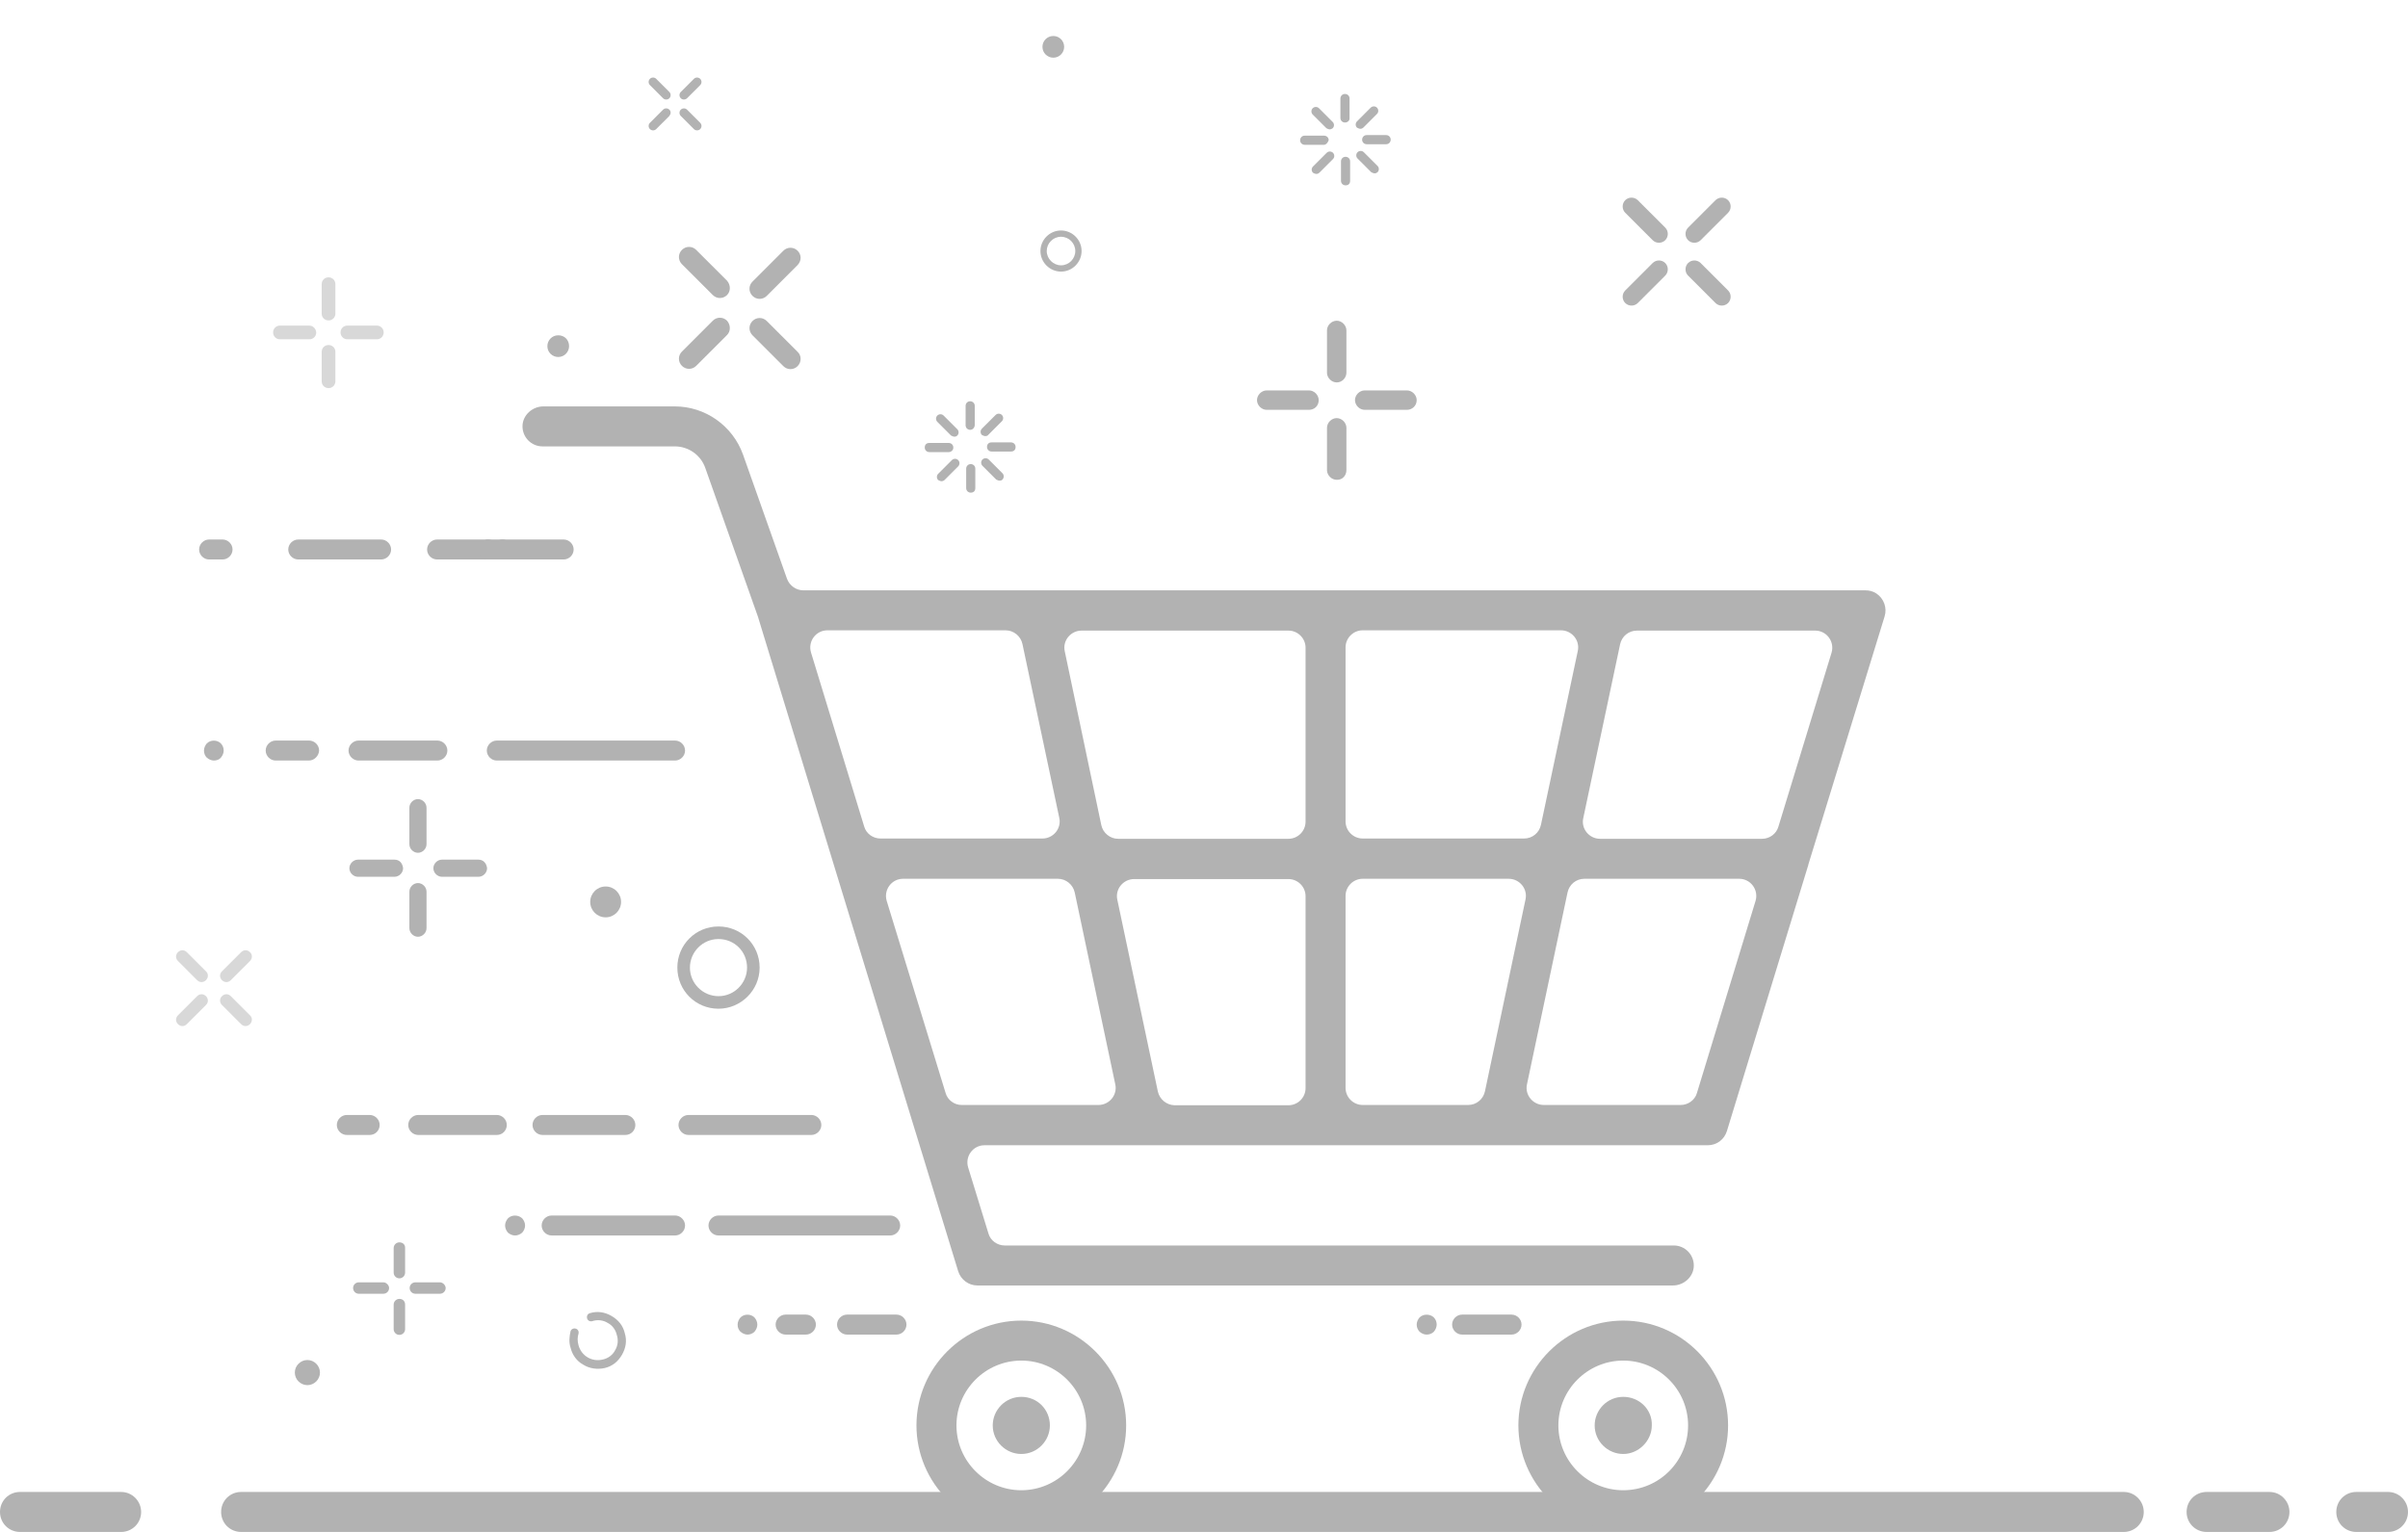 <svg xmlns="http://www.w3.org/2000/svg" viewBox="0 0 842.9 536.4"><style>.st2{fill:#b2b2b2}.st3{opacity:.5}</style><g id="_x2014_ÎÓÈ_x5F_1"><path class="st2" d="M357.5 489.1c-5.6 0-10 4.6-10 10 0 5.6 4.6 10 10 10 5.6 0 10-4.6 10-10 0-5.6-4.4-10-10-10zm210.7 0c-5.6 0-10 4.6-10 10 0 5.6 4.6 10 10 10s10-4.6 10-10c.2-5.6-4.4-10-10-10z"/><g class="st3"><path class="st2" d="M115 97.1c-1.3 0-2.4 1-2.4 2.4v10.3c0 1.3 1 2.4 2.4 2.4 1.3 0 2.4-1 2.4-2.4V99.5c0-1.4-1.1-2.4-2.4-2.4zm0 23.7c-1.3 0-2.4 1-2.4 2.4v10.3c0 1.3 1 2.4 2.4 2.4 1.3 0 2.4-1 2.4-2.4v-10.3c0-1.4-1.1-2.4-2.4-2.4zm16.9-6.8h-10.3c-1.3 0-2.4 1-2.4 2.4 0 1.3 1 2.4 2.4 2.4h10.3c1.3 0 2.4-1 2.4-2.4 0-1.3-1-2.4-2.4-2.4zm-23.7 0H98c-1.3 0-2.4 1-2.4 2.4 0 1.3 1 2.4 2.4 2.4h10.3c1.3 0 2.4-1 2.4-2.4-.1-1.3-1.1-2.4-2.5-2.4z"/></g><path class="st2" d="M146.3 279.8c-1.6 0-3 1.4-3 3v12.8c0 1.6 1.4 3 3 3s3-1.4 3-3v-12.8c0-1.6-1.4-3-3-3zm0 29.4c-1.6 0-3 1.4-3 3V325c0 1.6 1.4 3 3 3s3-1.4 3-3v-12.8c0-1.6-1.4-3-3-3zm21.2-8.2h-12.8c-1.6 0-3 1.4-3 3s1.4 3 3 3h12.8c1.6 0 3-1.4 3-3-.2-1.8-1.4-3-3-3zm-29.4 0h-12.8c-1.6 0-3 1.4-3 3s1.4 3 3 3h12.8c1.6 0 3-1.4 3-3-.2-1.8-1.3-3-3-3zm1.7 134c-1 0-2 .8-2 2v8.6c0 1 .8 2 2 2 1 0 2-.8 2-2v-8.8c0-1-.8-1.8-2-1.8zm0 19.8c-1 0-2 .8-2 2v8.6c0 1 .8 2 2 2 1 0 2-.8 2-2v-8.6c0-1.2-.8-2-2-2zM154 449h-8.6c-1 0-2 .8-2 2 0 1 .8 2 2 2h8.6c1 0 2-.8 2-2 0-1-1-2-2-2zm-19.8 0h-8.6c-1 0-2 .8-2 2 0 1 .8 2 2 2h8.6c1 0 2-.8 2-2 0-1-1-2-2-2zM245.1 27.6c-.6-.6-1.6-.6-2.2 0l-4.6 4.6c-.6.6-.6 1.6 0 2.2s1.6.6 2.2 0l4.6-4.6c.6-.6.6-1.6 0-2.2zm-10.8 10.8c-.6-.6-1.6-.6-2.2 0l-4.6 4.6c-.6.6-.6 1.6 0 2.2s1.6.6 2.2 0l4.6-4.6c.6-.8.6-1.6 0-2.2zm10.8 4.6l-4.6-4.6c-.6-.6-1.6-.6-2.2 0s-.6 1.6 0 2.2l4.6 4.6c.6.6 1.6.6 2.2 0s.6-1.6 0-2.2zm-10.8-10.8l-4.6-4.6c-.6-.6-1.6-.6-2.2 0s-.6 1.6 0 2.2l4.6 4.6c.6.6 1.6.6 2.2 0s.6-1.6 0-2.2zm44.9 55.6c-1.4-1.4-3.6-1.4-5 0l-10.8 10.8c-1.4 1.4-1.4 3.6 0 5s3.6 1.4 5 0l10.8-10.8c1.4-1.5 1.4-3.6 0-5zm-24.7 24.5c-1.4-1.4-3.6-1.4-5 0l-10.8 10.8c-1.4 1.4-1.4 3.6 0 5s3.6 1.4 5 0l10.8-10.8c1.3-1.3 1.3-3.5 0-5zm24.7 10.9l-10.8-10.8c-1.4-1.4-3.6-1.4-5 0s-1.4 3.6 0 5l10.8 10.8c1.4 1.4 3.6 1.4 5 0s1.4-3.7 0-5zm-24.7-24.9l-10.8-10.8c-1.4-1.4-3.6-1.4-5 0s-1.4 3.6 0 5l10.8 10.8c1.4 1.4 3.6 1.4 5 0 1.3-1.3 1.3-3.5 0-5z"/><g class="st3"><path class="st2" d="M87.5 333.4c-.9-.9-2.2-.9-3.1 0l-6.7 6.7c-.9.9-.9 2.2 0 3.1s2.2.9 3.1 0l6.7-6.7c.9-.9.9-2.3 0-3.1zm-15.4 15.4c-.9-.9-2.2-.9-3.1 0l-6.7 6.7c-.9.9-.9 2.2 0 3.1s2.2.9 3.1 0l6.7-6.7c.9-.9.9-2.2 0-3.1zm15.4 6.7l-6.7-6.7c-.9-.9-2.2-.9-3.1 0s-.9 2.2 0 3.1l6.7 6.7c.9.9 2.2.9 3.1 0s.9-2.3 0-3.1zm-15.4-15.4l-6.7-6.7c-.9-.9-2.2-.9-3.1 0-.9.9-.9 2.2 0 3.1l6.7 6.7c.9.9 2.2.9 3.1 0 .9-.9.9-2.3 0-3.1z"/></g><path class="st2" d="M604.9 70.1c-1.2-1.2-3.2-1.2-4.4 0l-9.6 9.6c-1.2 1.2-1.2 3.2 0 4.4s3.2 1.2 4.4 0l9.6-9.6c1.2-1.2 1.2-3.2 0-4.4zm-22 22c-1.2-1.2-3.2-1.2-4.4 0l-9.6 9.6c-1.2 1.2-1.2 3.2 0 4.4s3.2 1.2 4.4 0l9.6-9.6c1.2-1.2 1.2-3.2 0-4.4zm22 9.6l-9.6-9.6c-1.2-1.2-3.2-1.2-4.4 0-1.2 1.2-1.2 3.2 0 4.4l9.6 9.6c1.2 1.2 3.2 1.2 4.4 0 1.2-1.2 1.2-3.2 0-4.4zm-22-22l-9.6-9.6c-1.2-1.2-3.2-1.2-4.4 0-1.2 1.2-1.2 3.2 0 4.4l9.6 9.6c1.2 1.2 3.2 1.2 4.4 0 1.2-1.2 1.2-3.2 0-4.4zM495.9 140.1c0-1.8-1.6-3.4-3.4-3.4h-14.8c-1.8 0-3.4 1.6-3.4 3.4s1.6 3.4 3.4 3.4h14.8c1.8 0 3.4-1.4 3.4-3.4zm-34.3 0c0-1.8-1.6-3.4-3.4-3.4h-14.8c-1.8 0-3.4 1.6-3.4 3.4s1.6 3.4 3.4 3.4h14.8c1.9 0 3.4-1.4 3.4-3.4zm9.7 24.5v-14.8c0-1.8-1.6-3.4-3.4-3.4-1.8 0-3.4 1.6-3.4 3.4v14.8c0 1.8 1.6 3.4 3.4 3.4 2 .1 3.4-1.5 3.4-3.4zm0-34.1v-14.8c0-1.8-1.6-3.4-3.4-3.4-1.8 0-3.4 1.6-3.4 3.4v14.8c0 1.8 1.6 3.4 3.4 3.4 2 0 3.4-1.7 3.4-3.4zM329.4 146.5l4.8 4.8-4.8-4.8zm4.7 6.4c-.4 0-.8-.2-1.2-.4l-4.8-4.8c-.6-.6-.6-1.6 0-2.2s1.6-.6 2.2 0l4.8 4.8c.6.6.6 1.6 0 2.2-.2.2-.5.4-1 .4zm-8.7 3.8h6.8-6.8zm6.7 1.6h-6.8c-.8 0-1.6-.6-1.6-1.6s.6-1.6 1.6-1.6h6.8c.8 0 1.6.6 1.6 1.6s-.8 1.6-1.6 1.6zm-2.5 8.6l4.8-4.8-4.8 4.8zm0 1.6c-.4 0-.8-.2-1.2-.4-.6-.6-.6-1.6 0-2.2l4.8-4.8c.6-.6 1.6-.6 2.2 0 .6.6.6 1.6 0 2.2l-4.8 4.8c-.2.2-.7.4-1 .4zm10.2 2.4v-6.8 6.8zm0 1.6c-.8 0-1.6-.6-1.6-1.6v-6.8c0-.8.6-1.6 1.6-1.6.8 0 1.6.6 1.6 1.6v6.8c0 1-.6 1.6-1.6 1.6zM349.9 166.7l-4.8-4.8 4.8 4.8zm0 1.6c-.4 0-.8-.2-1.2-.4l-4.8-4.8c-.6-.6-.6-1.6 0-2.2s1.6-.6 2.2 0l4.8 4.8c.6.6.6 1.6 0 2.2-.1.2-.5.4-1 .4zM353.9 156.5h-6.8 6.8zm0 1.6h-6.8c-.8 0-1.6-.6-1.6-1.6s.6-1.6 1.6-1.6h6.8c.8 0 1.6.6 1.6 1.6s-.6 1.6-1.6 1.6zM349.8 146.3l-4.8 4.8 4.8-4.8zm-4.9 6.4c-.4 0-.8-.2-1.2-.4-.6-.6-.6-1.6 0-2.2l4.8-4.8c.6-.6 1.6-.6 2.2 0 .6.6.6 1.6 0 2.2l-4.8 4.8c-.1.2-.5.4-1 .4zM339.6 142.3v6.8-6.8zm0 8.2c-.8 0-1.6-.6-1.6-1.6v-6.8c0-.8.6-1.6 1.6-1.6.8 0 1.6.6 1.6 1.6v6.8c-.1 1-.8 1.6-1.6 1.6zM460.6 38.9l4.8 4.8-4.8-4.8zm4.9 6.4c-.4 0-.8-.2-1.2-.4l-4.8-4.8c-.6-.6-.6-1.6 0-2.2s1.6-.6 2.2 0l4.8 4.8c.6.6.6 1.6 0 2.2-.3.2-.7.4-1 .4zm-8.9 3.8h6.8-6.8zm6.9 1.6h-6.8c-.8 0-1.6-.6-1.6-1.6 0-.8.6-1.6 1.6-1.6h6.8c.8 0 1.6.6 1.6 1.6-.3.8-.9 1.6-1.6 1.6zm-2.7 8.6l4.8-4.8-4.8 4.8zm0 1.6c-.4 0-.8-.2-1.2-.4-.6-.6-.6-1.6 0-2.2l4.8-4.8c.6-.6 1.6-.6 2.2 0 .6.6.6 1.6 0 2.2l-4.8 4.8c-.2.2-.6.4-1 .4zm10.2 2.4v-6.8 6.8zm0 1.6c-.8 0-1.6-.6-1.6-1.6v-6.8c0-.8.6-1.6 1.6-1.6.8 0 1.6.6 1.6 1.6v6.8c0 1-.6 1.6-1.6 1.6zM481.2 59.1l-4.8-4.8 4.8 4.8zm0 1.6c-.4 0-.8-.2-1.2-.4l-4.8-4.8c-.6-.6-.6-1.6 0-2.2s1.6-.6 2.2 0l4.8 4.8c.6.6.6 1.6 0 2.2-.2.2-.6.4-1 .4zM485.2 48.9h-6.8 6.8zm0 1.6h-6.8c-.8 0-1.6-.6-1.6-1.6 0-.8.6-1.6 1.6-1.6h6.8c.8 0 1.6.6 1.6 1.6 0 .8-.6 1.6-1.6 1.6zM481 38.7l-4.8 4.8 4.8-4.8zm-4.8 6.4c-.4 0-.8-.2-1.2-.4-.6-.6-.6-1.6 0-2.2l4.8-4.8c.6-.6 1.6-.6 2.2 0 .6.6.6 1.6 0 2.2l-4.8 4.8c-.2.2-.6.4-1 .4zM470.8 34.7v6.8-6.8zm0 8.2c-.8 0-1.6-.6-1.6-1.6v-6.8c0-.8.6-1.6 1.6-1.6.8 0 1.6.6 1.6 1.6v6.8c.1 1-.8 1.6-1.6 1.6z"/><g><path class="st2" d="M204.1 477.8c-2.2-1.2-3.8-3.4-4.4-6-.6-1.8-.4-3.8 0-5.6.2-.8 1-1.2 1.8-1s1.2 1 1 1.8c-.4 1.2-.4 2.6 0 4 1 3.8 4.8 6 8.6 5 1.8-.4 3.4-1.6 4.2-3.2 1-1.6 1.2-3.6.6-5.4-.4-1.8-1.6-3.4-3.2-4.2-1.6-1-3.6-1.2-5.4-.6-.8.2-1.6-.2-1.8-1-.2-.8.2-1.6 1-1.8 2.6-.8 5.2-.4 7.6 1s4 3.4 4.6 6c.8 2.6.4 5.2-1 7.6-1.4 2.4-3.4 4-6 4.6-2.6.6-5.4.2-7.6-1.2z"/></g><g><path class="st2" d="M251.5 353.2c-8 0-14.4-6.4-14.4-14.4s6.4-14.4 14.4-14.4 14.4 6.4 14.4 14.4-6.6 14.4-14.4 14.4zm0-24.4c-5.6 0-10 4.6-10 10 0 5.6 4.6 10 10 10 5.6 0 10-4.6 10-10 0-5.6-4.4-10-10-10z"/></g><g><path class="st2" d="M371.4 95.1c-3.9 0-7.2-3.2-7.2-7.2 0-3.9 3.2-7.2 7.2-7.2 3.9 0 7.2 3.2 7.2 7.2 0 3.9-3.2 7.2-7.2 7.2zm0-12.2c-2.8 0-5 2.3-5 5s2.3 5 5 5c2.8 0 5-2.3 5-5s-2.2-5-5-5z"/></g><circle class="st2" cx="212" cy="315.8" r="5.4"/><path class="st2" d="M112 480.6c0 2.4-2 4.4-4.4 4.4s-4.4-2-4.4-4.4 2-4.4 4.4-4.4 4.4 2 4.4 4.4zm87.2-359.4c0 2-1.6 3.8-3.8 3.8-2 0-3.8-1.6-3.8-3.8 0-2 1.6-3.8 3.8-3.8 2.2 0 3.8 1.6 3.8 3.8z"/><circle class="st2" cx="368.7" cy="16.4" r="3.8"/></g><g id="Layer_2"><path class="st2" d="M835.9 522.4h-11.1c-3.9 0-7 3.1-7 7s3.1 7 7 7h11.1c3.9 0 7-3.1 7-7 0-3.8-3.1-7-7-7zm-41.5 0h-22c-3.9 0-7 3.1-7 7s3.1 7 7 7h22c3.9 0 7-3.1 7-7 0-3.8-3.1-7-7-7zm-51 0h-659c-3.9 0-7 3.1-7 7s3.1 7 7 7h659c3.9 0 7-3.1 7-7 0-3.8-3.1-7-7-7z"/><path class="st2" d="M357.5 462.4c-20.2 0-36.7 16.5-36.7 36.7 0 20.2 16.5 36.7 36.7 36.7s36.7-16.5 36.7-36.7c0-20.2-16.5-36.7-36.7-36.7zm0 59.4c-12.5 0-22.7-10.2-22.7-22.7s10.2-22.7 22.7-22.7 22.7 10.2 22.7 22.7-10.2 22.7-22.7 22.7zm210.7-59.4c-20.2 0-36.7 16.5-36.7 36.7 0 20.2 16.5 36.7 36.7 36.7s36.7-16.5 36.7-36.7c0-20.2-16.4-36.7-36.7-36.7zm0 59.4c-12.5 0-22.7-10.2-22.7-22.7s10.2-22.7 22.7-22.7 22.7 10.2 22.7 22.7-10.1 22.7-22.7 22.7zm91.5-306c.9-2.9-.2-6.2-2.9-8-1.2-.8-2.5-1.1-3.9-1.1H281.2c-2.5 0-4.8-1.6-5.7-4l-15.4-43.5c-3.6-10.1-13.2-16.9-23.9-16.9h-46c-3.8 0-7.2 3-7.3 6.8-.1 4 3.1 7.2 7 7.2h46.3c4.8 0 9.1 3 10.7 7.6l18.4 52 55 179.9c0 .1.1.2.1.3l15 49c.9 2.9 3.6 5 6.7 5h243.5c3.8 0 7.2-3 7.3-6.8.1-4-3.1-7.2-7-7.2H351.7c-2.6 0-5-1.7-5.7-4.2l-7.1-23.1c-1.2-3.9 1.7-7.8 5.7-7.8h253.2c3.1 0 5.8-2 6.7-5l28.5-93.2v-.1l26.7-86.9zM471 380.9v-67.2c0-3.3 2.7-6 6-6h51.1c3.8 0 6.7 3.5 5.9 7.2l-14.2 67.2c-.6 2.8-3 4.8-5.9 4.8H477c-3.3 0-6-2.7-6-6zm-65.7 1.3L391.1 315c-.8-3.7 2.1-7.2 5.9-7.2h54c3.3 0 6 2.7 6 6V381c0 3.3-2.7 6-6 6h-39.9c-2.8-.1-5.2-2.1-5.8-4.8zM477 220.7h69.4c3.8 0 6.7 3.5 5.9 7.2l-12.9 60.9c-.6 2.8-3 4.8-5.9 4.8H477c-3.3 0-6-2.7-6-6v-60.9c0-3.3 2.7-6 6-6zm-26 73h-59.6c-2.8 0-5.3-2-5.9-4.8L372.7 228c-.8-3.7 2.1-7.2 5.9-7.2H451c3.3 0 6 2.7 6 6v60.9c0 3.3-2.7 6-6 6zm165.8 0h-56.7c-3.8 0-6.7-3.5-5.9-7.2l12.9-60.9c.6-2.8 3-4.8 5.9-4.8h62.4c4 0 6.9 3.9 5.7 7.8l-18.6 60.9c-.7 2.4-3 4.2-5.7 4.2zm-258.9-68.2l12.9 60.9c.8 3.7-2.1 7.2-5.9 7.2h-56.7c-2.6 0-5-1.7-5.7-4.2l-18.6-60.9c-1.2-3.9 1.7-7.8 5.7-7.8H352c2.8 0 5.3 2 5.9 4.8zM331 382.7l-20.6-67.2c-1.2-3.9 1.7-7.8 5.7-7.8h54.2c2.8 0 5.3 2 5.9 4.8l14.2 67.2c.8 3.7-2.1 7.2-5.9 7.2h-47.9c-2.5 0-4.9-1.7-5.6-4.2zm257.3 4.2h-47.9c-3.8 0-6.7-3.5-5.9-7.2l14.2-67.2c.6-2.8 3-4.8 5.9-4.8h54.2c4 0 6.9 3.9 5.7 7.8L594 382.7c-.7 2.5-3.1 4.2-5.7 4.2zm-454.9-191h-29c-1.9 0-3.5-1.6-3.5-3.5s1.6-3.5 3.5-3.5h29c1.9 0 3.5 1.6 3.5 3.5s-1.6 3.5-3.5 3.5zm-55.5 0h-4.7c-1.9 0-3.5-1.6-3.5-3.5s1.6-3.5 3.5-3.5h4.7c1.9 0 3.5 1.6 3.5 3.5s-1.6 3.5-3.5 3.5zm93 0H153c-1.9 0-3.5-1.6-3.5-3.5s1.6-3.5 3.5-3.5h17.9c1.9 0 3.5 1.6 3.5 3.5s-1.5 3.5-3.5 3.5z"/><path class="st2" d="M175.9 195.9h-5c-1.9 0-3.5-1.6-3.5-3.5s1.6-3.5 3.5-3.5h5c1.9 0 3.5 1.6 3.5 3.5s-1.5 3.5-3.5 3.5z"/><path class="st2" d="M197.3 195.9h-21.4c-1.9 0-3.5-1.6-3.5-3.5s1.6-3.5 3.5-3.5h21.4c1.9 0 3.5 1.6 3.5 3.5s-1.6 3.5-3.5 3.5zm114.3 236.7h-60.1c-1.9 0-3.5-1.6-3.5-3.5s1.6-3.5 3.5-3.5h60.1c1.9 0 3.5 1.6 3.5 3.5s-1.6 3.5-3.5 3.5zm-131.3 0c-.9 0-1.8-.4-2.5-1-.6-.7-1-1.6-1-2.5s.4-1.8 1-2.5c1.3-1.3 3.6-1.3 5 0 .6.7 1 1.6 1 2.5s-.4 1.8-1 2.5c-.7.6-1.6 1-2.5 1zm56 0h-43.2c-1.9 0-3.5-1.6-3.5-3.5s1.6-3.5 3.5-3.5h43.2c1.9 0 3.5 1.6 3.5 3.5s-1.6 3.5-3.5 3.5zM313.8 467.3h-17.3c-1.9 0-3.5-1.6-3.5-3.5s1.6-3.5 3.5-3.5h17.3c1.9 0 3.5 1.6 3.5 3.5s-1.6 3.5-3.5 3.5zm-52.1 0c-.9 0-1.8-.4-2.5-1-.7-.7-1-1.5-1-2.5 0-.9.4-1.8 1-2.5 1.3-1.3 3.6-1.3 4.9 0 .6.7 1 1.6 1 2.5s-.4 1.8-1 2.5c-.6.6-1.5 1-2.4 1zm20.4 0H275c-1.9 0-3.5-1.6-3.5-3.5s1.6-3.5 3.5-3.5h7.1c1.9 0 3.5 1.6 3.5 3.5s-1.6 3.5-3.5 3.5zM529.1 467.3h-17.3c-1.9 0-3.5-1.6-3.5-3.5s1.6-3.5 3.5-3.5h17.3c1.9 0 3.5 1.6 3.5 3.5s-1.6 3.5-3.5 3.5zm-29.7 0c-.9 0-1.8-.4-2.5-1-.6-.7-1-1.5-1-2.5 0-.9.4-1.8 1-2.5 1.3-1.3 3.7-1.3 5 0 .7.7 1 1.6 1 2.5s-.4 1.8-1 2.5c-.6.6-1.5 1-2.5 1zM129.4 397.4h-8c-1.9 0-3.5-1.6-3.5-3.5s1.6-3.5 3.5-3.5h8c1.9 0 3.5 1.6 3.5 3.5s-1.5 3.5-3.5 3.5zm44.5 0h-27.5c-1.9 0-3.5-1.6-3.5-3.5s1.6-3.5 3.5-3.5h27.5c1.9 0 3.5 1.6 3.5 3.5s-1.5 3.5-3.5 3.5zm45 0h-29c-1.9 0-3.5-1.6-3.5-3.5s1.6-3.5 3.5-3.5h29c1.9 0 3.5 1.6 3.5 3.5s-1.5 3.5-3.5 3.5zm65.1 0h-43c-1.9 0-3.5-1.6-3.5-3.5s1.6-3.5 3.5-3.5h43c1.9 0 3.5 1.6 3.5 3.5s-1.6 3.5-3.5 3.5zM74.9 266.3c-.9 0-1.8-.4-2.5-1-.7-.7-1-1.6-1-2.5s.4-1.8 1-2.5c1.3-1.3 3.6-1.3 4.9 0 .7.7 1 1.6 1 2.5s-.4 1.8-1 2.5c-.5.6-1.4 1-2.4 1zm33.2 0H96.5c-1.9 0-3.5-1.6-3.5-3.5s1.6-3.5 3.5-3.5h11.7c1.9 0 3.5 1.6 3.5 3.5-.1 1.9-1.7 3.5-3.6 3.5zm45 0h-27.6c-1.9 0-3.5-1.6-3.5-3.5s1.6-3.5 3.5-3.5h27.6c1.9 0 3.5 1.6 3.5 3.5s-1.6 3.5-3.5 3.5zm83.2 0h-62.4c-1.9 0-3.5-1.6-3.5-3.5s1.6-3.5 3.5-3.5h62.4c1.9 0 3.5 1.6 3.5 3.5s-1.6 3.5-3.5 3.5zM42.4 522.4H7c-3.9 0-7 3.1-7 7s3.1 7 7 7h35.4c3.9 0 7-3.1 7-7 0-3.8-3.1-7-7-7z"/></g></svg>